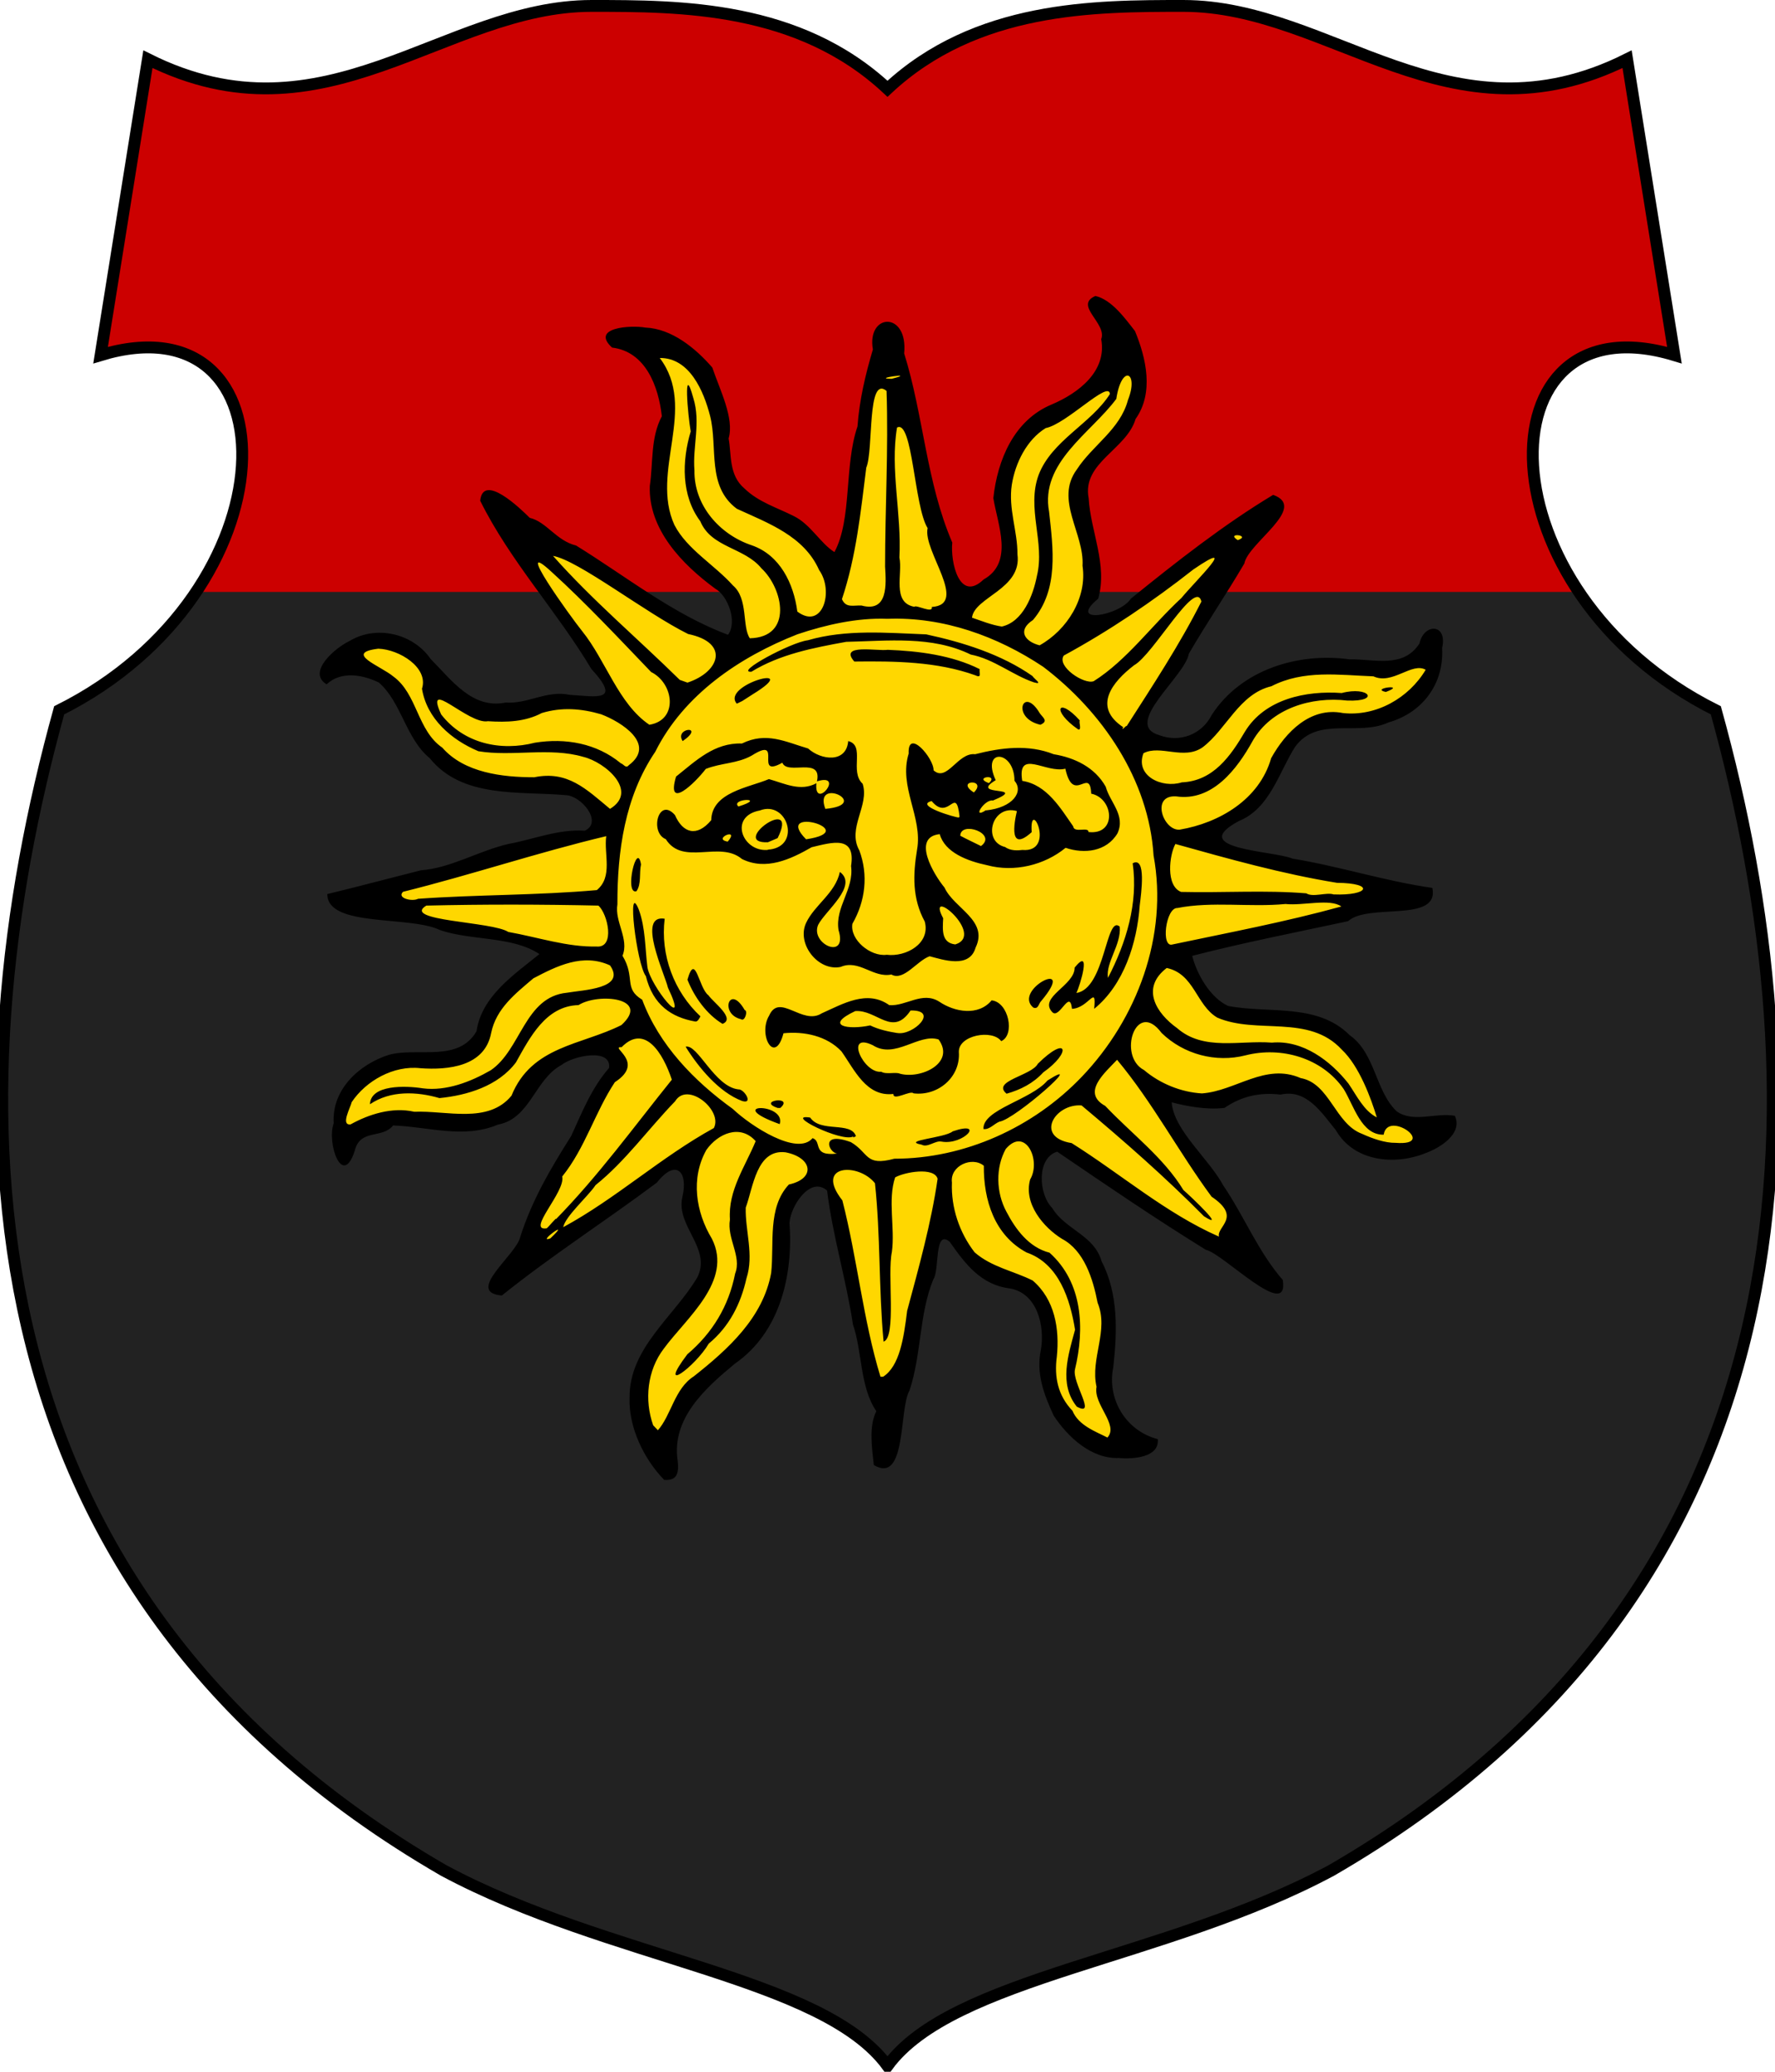 <?xml version="1.0" encoding="utf-8" standalone="no"?>
<!DOCTYPE svg PUBLIC "-//W3C//DTD SVG 1.1//EN" "http://www.w3.org/Graphics/SVG/1.1/DTD/svg11.dtd">
<svg width="120px" height="140px"
     viewBox="0 0 300 350"
     id=""
     xmlns="http://www.w3.org/2000/svg">
    <defs>
        <style type="text/css"><![CDATA[
            .shield {
                fill: #222222;
            }
            .border {
                fill: none;
                stroke: #000000;
                stroke-width: 2;
            }
            .pattern {
                fill: #cc0000;
            }
            #charge_fill {
                fill: #ffd700;
            }
            #charge_outline {
                fill: #000000;
            }
        ]]></style>
        <style type="text/css"><![CDATA[
            .pattern {
                clip-path: url(#boundary);
            }
        ]]></style>
        <clipPath id="boundary">
            <path d="M 150,15 C 135,1 115,1 100,1 C 75,1 55,25 25,10 L 17,60 C 50,50 50,100 10,120 C -8,185 -8,268 75,316 C 103,331 139,334 150,349 C 161,334 197,331 225,316 C 308,268 308,185 290,120 C 250,100 250,50 283,60 L 275,10 C 245,25 225,1 200,1 C 185,1 165,1 150,15 z" id="boundary-polish" class="boundary" />
        </clipPath>
    </defs>

    <g>
        <path d="M 150,15 C 135,1 115,1 100,1 C 75,1 55,25 25,10 L 17,60 C 50,50 50,100 10,120 C -8,185 -8,268 75,316 C 103,331 139,334 150,349 C 161,334 197,331 225,316 C 308,268 308,185 290,120 C 250,100 250,50 283,60 L 275,10 C 245,25 225,1 200,1 C 185,1 165,1 150,15 z" id="polish" class="shield" />
        <path d="M 0,0 L 0,100 L 300,100 L 300,0 z" id="chief" class="pattern" />
        <path id="charge_fill" d="m 185.09,50.58 c -1.98,1.37 1.24,3.41 1.5,5.06 0.96,4.33 -0.98,8.87 -4.84,11.07 -3.7,2.21 -8.23,3.66 -10.31,7.81 -2.46,4.26 -3.89,9.36 -2.06,14.15 1,3.63 0.46,8.15 -3.19,9.97 -2.01,2.18 -5.06,0.13 -5.25,-2.38 -0.62,-2.78 -0.53,-5.68 -1.94,-8.31 -3.08,-9.19 -3.88,-19.08 -6.69,-28.31 0.56,-2.01 -0.86,-5.92 -3.4,-4.41 -1.74,1.77 -0.37,4.47 -1.65,6.53 -1.33,5.13 -1.85,10.49 -2.98,15.66 -0.78,5.54 -0.28,11.58 -3.06,16.56 -3.52,-2.21 -5.47,-6.51 -9.86,-7.52 -4.13,-1.62 -8.55,-4.58 -8.4,-9.57 -0.42,-3.41 0.3,-6.91 -1.34,-10.09 -0.88,-3.98 -3.55,-7.09 -6.95,-9.08 -3.35,-2.02 -8.15,-2.91 -11.7,-1.05 -0.24,2.42 3.64,1.53 4.78,3.35 3.03,2.5 4.32,6.71 4.56,10.53 -1.92,4.13 -1.77,8.98 -1.9,13.5 0.84,7.13 6.83,11.97 12.03,16.06 1.63,2.13 2.57,5.38 0.84,7.75 -10.62,-3.71 -19.06,-11.63 -28.968,-16.63 -1.709,-1.73 -4.02,-2.71 -5.937,-4.18 -1.794,-1.37 -3.87,-4.15 -6.313,-3.57 -0.782,2.42 2.063,4.64 2.927,6.86 5.074,7.89 11.077,15.51 16.201,23.36 1.44,0.98 2.67,4.27 0,4.38 -3.852,0.12 -7.885,-1 -11.504,0.59 -4.382,1.1 -9.514,1.14 -12.782,-2.45 -3.909,-3.47 -6.769,-9.14 -12.78,-8.83 -3.814,0.18 -8.352,2.54 -9.563,6.37 0.249,2.38 2.35,-0.41 3.781,-0.12 3.862,-0.46 7.604,1.55 9.032,5.19 2.653,6.3 7.3,12.85 14.5,13.9 4.999,1.23 10.332,0.3 15.281,1.47 2.274,0.98 4.985,4.55 2.187,6.47 -5.889,0.28 -11.741,1.94 -17.342,3.65 -7.2,3.19 -15.065,3.93 -22.536,6.23 -1.322,0.42 -4.892,0.51 -2.84,2.28 5.612,3.38 13.023,1.38 18.906,4.12 5.409,1.49 11.692,0.76 16.5,4.16 -4.375,3.66 -10.114,7.25 -11.031,13.37 -2.896,5.15 -9.832,3.27 -14.657,4.07 -5.205,1.32 -9.896,6.05 -9.5,11.65 -0.415,1.94 -0.282,5.25 1.5,6.16 1.442,-1.77 1.551,-4.95 4.407,-5.13 2.342,0 3.633,-2.37 6.031,-1.43 6.243,0.82 13.503,2.07 18.75,-2.16 3.139,-3.74 5.48,-8.86 10.812,-9.66 1.978,-0.68 5.888,-0.1 4.998,2.75 -4.277,5.09 -5.889,11.84 -9.859,17.26 -2.609,4.01 -3.903,8.61 -5.889,12.87 -1.291,2.34 -4.508,4.19 -4.374,6.97 2.273,1.52 4.112,-2.33 6.156,-3.1 7.795,-5.88 16.316,-11.11 23.656,-17.37 2.72,-1.22 3.68,2.61 2.91,4.59 -1.35,5.01 5.07,9.04 2.4,14.07 -4.04,6.81 -11.97,12.26 -11.4,21.06 0.27,4.62 2.41,9.41 5.75,12.44 2.69,-0.2 0.77,-3.78 1.28,-5.44 0.8,-7.92 8.3,-12.17 13.48,-17.23 4.88,-5.65 5.96,-13.59 5.58,-20.9 0.6,-2.84 3.08,-7.09 6.53,-5.62 1.73,1.57 0.84,4.74 1.79,6.86 2.12,9.38 3.79,18.89 5.85,28.17 0.58,1.74 1.97,2.96 0.89,4.72 -0.43,2.35 -0.37,5.13 0.35,7.25 2.69,1.1 3.11,-3.16 3.4,-4.97 0.26,-5.91 2.95,-11.03 3.28,-16.94 0.18,-4.13 1.92,-7.86 2.72,-11.78 0.24,-1.56 0,-5.46 2.5,-4.59 2.89,3.23 5.58,7.8 10.53,8.12 5.35,1.08 6.53,7.73 5.38,12.35 -0.47,8.14 6.15,17.41 14.94,16.31 1.38,0 4.35,-0.7 3.87,-2.38 -5.69,-1.6 -8.74,-8.03 -7.25,-13.65 0.73,-6.68 0.42,-14.31 -4,-19.66 -3.9,-3.03 -8.98,-6.48 -8.16,-12.16 0.11,-2.42 2.91,-5.48 5,-2.71 8.95,6.23 18.15,12.14 27.31,17.8 2.59,1.71 5.05,4.55 8.19,4.91 1.02,-2.18 -2.22,-3.74 -2.85,-5.7 -4.03,-6.92 -7.83,-13.97 -13.03,-19.98 -1.51,-1.98 -2.67,-4.21 -2.8,-6.72 3.74,0.71 8.21,2.39 11.53,-0.13 3.3,-1.44 7.14,-1.33 10.59,-0.9 5.6,1.9 6.76,9.85 13.06,10.59 4.55,0.8 9.97,-0.36 12.79,-4.22 0.67,-1.16 0.2,-2.59 -1.38,-2.03 -3.41,0.39 -8.09,1.11 -9.84,-2.69 -2.37,-4.08 -3.33,-9.37 -7.47,-11.87 -5.64,-4.55 -13.51,-2.22 -19.97,-4.25 -3.17,-1.96 -4.96,-5.46 -5.87,-8.97 8.92,-2.41 18.16,-3.91 27.06,-6.19 4.03,-2.53 9.74,-0.12 13.47,-3.06 1.3,-2.26 -2.65,-1.53 -3.88,-2.13 -9.62,-2.22 -19.3,-4.32 -28.91,-6.25 -1.91,-0.15 -3.6,-2.36 -1.68,-3.75 3.07,-1.94 6.48,-3.64 7.96,-7.21 2.17,-3.77 3.67,-9.21 8.72,-9.76 4.83,-0.39 10,0.18 14.22,-2.65 4.37,-2.46 6.21,-8.15 5.25,-12.97 -1.41,-1.41 -2.68,1.1 -3.06,2.28 -3.39,4.36 -9.63,2.24 -14.41,2.25 -8.48,-0.56 -17.22,3.33 -21.37,10.85 -2.39,3.1 -8.3,3.86 -10.69,0.43 -0.45,-4.16 3.85,-6.96 5.72,-10.25 3.46,-6.87 8.16,-13.33 11.84,-20 1.65,-2.58 5.39,-4.39 5.32,-7.65 -1.38,-2.1 -3.76,1.16 -5.35,1.72 -7.48,4.94 -14.6,10.66 -21.37,16.25 -1.66,0.8 -5.11,2.58 -6.28,0.4 0.22,-1.92 2.64,-2.74 2.12,-5 0.57,-6.04 -3.37,-11.97 -1.68,-17.9 1.96,-4.12 6.67,-6.36 8.15,-10.82 2.36,-4.57 1.23,-10.63 -1.58,-14.71 -1.35,-1.68 -3.06,-3.98 -5.36,-4.41 z"/><path id="charge_outline" d="m 190.97,59.77 c -1.68,-1.68 -0.41,-0.58 0,0 z m -40.26,4.22 c 4.66,-1.15 -3.71,0 0,0 z m 58.49,27.26 c 2.41,-0.83 -2.17,-1.36 0,0 z m -63.58,11.05 c 4.51,1.2 4.15,-3.57 3.97,-6.59 0,-9.88 0.58,-19.86 0.25,-29.67 -3.34,-2.75 -2.17,10.02 -3.43,12.97 -0.95,7.53 -1.69,14.96 -4.11,22.21 0.68,1.56 1.93,1 3.32,1.08 z m 11.86,0.24 c 6.33,-0.4 -1.57,-9.52 -0.7,-13.32 -2.29,-3.65 -2.52,-18.41 -5.17,-16.99 -1.2,7.06 0.8,14.62 0.4,21.95 0.59,2.75 -1.31,7.63 2.53,8.33 0.27,-0.42 3.24,1.25 2.94,0 z m 11.84,3.31 c 3.59,-0.81 5.29,-5.26 5.94,-8.58 1.38,-5.68 -1.8,-11.42 0.29,-17.06 2.23,-5.8 8.85,-8.62 12.04,-13.64 -0.15,-2.44 -7.36,5.08 -10.85,5.75 -3.2,1.97 -5.14,5.88 -5.73,9.56 -0.62,4.07 0.99,7.87 0.95,11.76 0.81,5.89 -7.28,7.22 -7.68,10.71 1.66,0.56 3.3,1.24 5.04,1.5 z m -42.59,1.98 c 7.37,-0.18 5.62,-8.43 1.97,-11.81 -2.89,-3.56 -8.48,-3.47 -10.34,-7.96 -3.24,-4.33 -3.12,-10.18 -1.62,-15.17 -0.47,-2.61 -1.32,-12.04 0.44,-5.65 1.29,4.16 -0.14,8.18 0.19,12.22 -0.1,5.91 4.24,10.84 9.68,12.66 4.8,1.66 7.09,6.48 7.71,11.2 4.27,3.19 6.24,-3.46 3.68,-7.02 -2.54,-5.74 -8.61,-7.92 -13.91,-10.35 -5.13,-3.82 -3.17,-10.35 -4.51,-15.66 -1.07,-4.2 -3.47,-9.87 -8.51,-9.81 6.43,8.51 -1.66,19.15 2.48,28.22 2.13,4.11 6.77,6.72 9.89,10.21 2.62,2.22 1.51,6.96 2.85,8.92 z m 48.98,1.19 c 4.63,-2.58 8.07,-8.02 7.25,-13.44 0.34,-5.46 -4.76,-11.13 -0.96,-16.27 2.68,-4.13 7.31,-6.73 8.64,-11.73 1.88,-4.73 -1.06,-6.16 -1.97,-0.19 -4.31,5.8 -12.91,10.76 -11.36,19.07 0.68,6.18 1.66,13.12 -2.72,18.28 -2.73,1.78 -1.34,3.67 1.12,4.28 z m 9.14,6.06 c 5.59,-3.52 9.89,-9.51 14.82,-14.05 2.32,-2.83 10.09,-10.32 2.04,-4.84 -6.9,5.42 -14.2,10.36 -21.92,14.56 -1.25,1.83 3.46,4.95 5.06,4.33 z m -68.66,0.24 c 5.44,-1.78 7.2,-6.75 0.11,-8.21 -7.22,-3.58 -18.52,-12.44 -22.835,-13.2 6.625,7.47 14.305,13.95 21.425,20.95 l 1.3,0.46 0,0 z m -6.44,7.12 c 4.92,-0.78 4.18,-6.98 0.3,-8.91 -5.46,-5.69 -11.046,-11.66 -16.766,-16.86 -6.865,-6.36 3.198,7.59 5.105,9.95 4.001,4.95 6.131,12.29 11.361,15.82 l 0,0 z m 80.63,0.3 c 4.32,-6.74 8.99,-13.81 12.67,-21.11 -0.94,-4.06 -8.14,8.98 -11.38,10.76 -3.67,2.82 -7.06,7 -1.84,10.46 -0.48,0.94 0.75,-0.63 0.55,-0.11 z m -84.1,6.53 c 4.7,-3.54 -1.24,-7.3 -4.68,-8.6 -3.343,-0.98 -6.695,-1.23 -10.035,-0.21 -2.784,1.47 -5.887,1.59 -9.096,1.38 -3.291,0.62 -10.873,-7.63 -7.903,-1.14 3.843,4.94 10.058,6.25 15.851,4.77 5.154,-0.83 10.423,0.1 14.513,3.48 0.45,0.11 0.84,0.96 1.35,0.32 z m -3.18,7.38 c 4.88,-2.96 -0.76,-7.88 -4.521,-8.79 -5.702,-1.66 -11.957,0 -17.724,-0.95 -4.549,-1.91 -8.714,-5.48 -9.535,-10.56 1.147,-3.57 -3.822,-6.64 -7.38,-6.76 -5.917,0.72 0.385,2.9 2.52,4.68 4.08,2.95 4.03,9.1 8.296,12.04 3.725,4.25 10.148,5 15.542,5 5.634,-1.15 8.737,1.96 12.802,5.34 z M 234.22,116.9 c -2.78,-0.62 3.79,-1.41 0,0 z m -34.83,23.26 c 6.72,-1.14 13.47,-5.12 15.45,-12.07 2.45,-4.42 6.64,-8.72 12.13,-7.63 5.61,0.62 11.15,-2.54 13.99,-7.31 -2.34,-1.34 -5.62,2.6 -8.83,1.11 -5.86,-0.22 -11.8,-1.13 -17.24,1.67 -5.44,1.29 -7.6,7.26 -11.62,10.31 -3.17,2.24 -7.15,-0.49 -10.01,1.01 -1.45,3.83 3.13,5.98 6.48,4.92 5.32,-0.22 8.26,-4.46 10.69,-8.59 3.36,-5.5 10.29,-6.94 16.34,-6.5 4.6,-1.22 6.62,1.49 0.93,1.27 -6.02,-0.71 -12.85,1.3 -15.99,6.83 -2.63,4.76 -6.81,10.25 -12.91,9.36 -4.38,-0.29 -2.19,5.86 0.59,5.62 z m 26,10.94 c 5.98,0.24 7.08,-1.9 0.57,-1.96 -9.25,-1.5 -18.28,-4.04 -27.3,-6.56 -1.02,1.83 -1.68,7.06 0.96,8.1 7.02,0.17 14.28,-0.33 21.16,0.24 1.13,0.72 3.41,-0.22 4.61,0.18 z m -154.73,0.74 c 10.059,-0.72 20.17,-0.57 30.22,-1.47 2.74,-2.27 1.17,-6.03 1.58,-9.11 -11.557,2.75 -22.851,6.55 -34.341,9.4 -1.106,1.07 1.542,1.7 2.541,1.18 z m 127.54,7.71 c 9.54,-2.01 19.12,-3.82 28.51,-6.41 -1.92,-1.39 -6.5,-0.1 -9.44,-0.42 -6.04,0.58 -12.39,-0.48 -18.28,0.68 -1.96,-0.1 -2.84,6.83 -0.79,6.15 z m -97.3,0.36 c 3.07,0.19 1.84,-5.46 0.25,-6.92 -9.597,-0.21 -19.45,-0.23 -29.098,0 -4.31,2.62 11.189,2.68 13.853,4.45 4.981,0.88 10.007,2.6 14.995,2.46 z m 131.8,28.86 c -0.95,-3.14 -2.95,-8.67 -5.93,-11.46 -5.58,-6.04 -14.34,-2.5 -21.04,-5.4 -3.59,-2.13 -3.86,-7.39 -8.54,-8.38 -4.45,3.41 -1.76,7.65 1.76,10.16 4.47,3.91 10.6,2.02 16.01,2.45 5.23,-0.47 9.9,3.05 12.95,6.92 1.39,2.03 2.6,4.6 4.79,5.71 z m -173.44,1.18 c 3.06,-1.7 7.021,-2.98 10.76,-2.13 5.437,-0.24 12.496,2.1 16.43,-2.72 3.433,-8.43 11.804,-8.51 18.58,-11.93 5.05,-4.61 -3.93,-5.48 -7.25,-3.37 -5.555,0.14 -8.225,5.49 -10.58,9.68 -2.99,3.98 -8.221,5.57 -12.926,6.03 -3.854,-1.12 -8.294,-1.31 -11.744,1.04 0.108,-3.34 6.01,-3.15 8.928,-2.69 3.973,0.51 8.1,-1.1 11.482,-3.05 5.141,-3.48 5.715,-12.41 12.887,-13.1 2.75,-0.48 10.053,-0.67 7.273,-4.62 -4.579,-2.1 -8.979,0.1 -12.954,2.19 -3.051,2.6 -6.285,5.09 -7.137,9.24 -1.073,5.67 -7.27,6.28 -11.964,5.94 -4.527,-0.51 -9.196,2.13 -11.601,5.73 -0.2,0.91 -1.932,3.98 -0.184,3.76 z m 176.63,3.12 c 7.21,0.55 -1.35,-5.66 -2.03,-1.38 -3.77,0.1 -5.04,-4.93 -6.76,-7.71 -3.64,-5.26 -10.54,-7.24 -16.6,-5.69 -5.02,1.28 -10.45,-0.17 -14.17,-3.78 -4.33,-5.83 -7.51,3.89 -2.98,6.26 2.72,2.31 6.3,3.75 9.79,3.95 5.73,-0.41 10.7,-5.21 16.69,-2.59 4.93,0.88 5.8,7.72 10.38,9.42 1.78,0.81 3.88,1.55 5.68,1.52 z m -71.03,-78.98 c -6.51,-2.34 -13.6,-2.41 -20.47,-2.33 -2.68,-3.07 3.89,-1.72 5.64,-1.98 5.25,0.2 10.85,0.91 15.55,3.26 -0.13,0.57 0.43,1.59 -0.72,1.05 z m 9.9,1.19 c -3.59,-1.2 -6.78,-3.95 -10.69,-4.7 -6.59,-3.22 -14.02,-2.3 -21.05,-2.15 -5.49,1 -11.14,2.07 -16.02,5.05 -2.93,0.19 6.69,-4.98 9.52,-5.31 6.49,-1.89 13.38,-1.25 20.03,-1 6.23,1.34 12.74,3.39 17.94,7.03 0.27,0.47 1.92,1.55 0.27,1.08 z m -50.23,3.6 c -2.79,-3.2 11.58,-7.03 2.68,-1.58 l -1.74,1.12 -0.94,0.46 0,0 z m 51.31,3.56 c -5,-1.13 -2.94,-6.76 -0.1,-1.94 0.56,0.78 1.5,1.32 0.1,1.94 z m 6.39,0.79 c -4.62,-3.2 -3.42,-5.62 0.27,-1.52 -0.2,0.3 0.38,1.71 -0.27,1.52 z m -66.85,1.97 c -1.5,-2.29 3.97,-2.75 0,0 z m -7.82,25.37 c -2.09,0.59 0.1,-8.7 0.78,-4.53 -0.33,1.44 0.1,3.33 -0.78,4.53 z m 59.58,-18.27 c 1.81,-1.65 -2.81,-1.01 0,0 z m -2.54,1.58 c 2.37,-2.39 -3.31,-2.11 0,0 l 0,0 z m -39.8,2.37 c 5.08,-1.57 -1.47,-1.38 0,0 z m 14.69,0.4 c 8.03,-0.73 -2.08,-5.6 0,0 z m 27.15,0.26 c 4.57,-0.47 6.42,-3.18 4.82,-5.01 0,-5.22 -5.71,-5.55 -3.17,-0.1 -4.76,2.85 5.83,0.82 -0.47,3.44 -1.4,-0.29 -3.67,3.29 -1.18,1.63 z m -4.46,1.03 c -0.63,-5.47 -1.77,0.95 -4.72,-2.61 -3.02,0.74 4.11,2.82 4.6,2.78 l 0.16,-0.23 0,0.1 z m 21.79,2.62 c 4.85,0.56 4.27,-5.71 0.46,-6.48 -0.2,-4.7 -3.01,1.98 -4.37,-4.22 -3.25,0.86 -8.17,-3.48 -7.29,2.06 4.17,0.64 6.49,4.65 8.61,7.67 0.14,1.23 2.62,0 2.59,0.97 z m -47.73,1.23 c 9.83,-1.47 -5.79,-5.85 0,0 z M 123,142.18 c 2.16,-2.53 -2.73,-0.44 0,0 z m 42.8,0.75 c 2.84,-2.09 -3.44,-4.32 -3.5,-1.74 1.13,0.61 2.5,1.23 3.5,1.74 z m 6.99,0.66 c 5.8,0.48 1.15,-9.22 1.58,-3.01 -3.81,3.45 -3.02,-1.33 -2.5,-3.56 -4.2,-1.18 -5.93,5.13 -1.98,6.08 0.89,0.66 2.17,0.59 2.9,0.49 z m -42.96,-1.3 c -6.76,0.29 5.41,-8.36 1.6,-0.7 l -1.6,0.68 0,0 z m 0.22,1.23 c 5.46,-0.62 3,-8.38 -1.63,-6.6 -5.26,0.98 -3,6.93 1.22,6.67 l 0.41,-0.1 0,0 z m 31.41,16.03 c 5.21,-1.63 -5.15,-10.22 -2.05,-4.42 -0.11,2.03 -0.3,4.15 2.05,4.42 z m -10.79,5.08 c -3.11,0.64 -5.46,-2.61 -8.59,-1.28 -3.8,0.79 -7.49,-3.91 -5.84,-7.43 1.43,-3.06 4.95,-5.02 5.71,-8.62 3.14,2.33 -2.44,6.54 -3.67,8.94 -1.39,3.26 5.04,6.08 3.45,0.91 -0.64,-3.89 2.64,-6.88 2.11,-10.85 0.82,-5.22 -3.15,-4.01 -6.66,-3.17 -3.57,2.05 -7.74,3.99 -11.78,1.99 -3.77,-3.18 -9.97,1.23 -12.87,-3.35 -2.79,-1.13 -1.22,-7.23 1.55,-4.07 1.31,3.01 3.67,3.8 6.13,0.86 0.1,-4.73 6.32,-5.49 9.75,-6.94 2.72,0.77 5.35,2.15 8.02,0.7 -0.42,4.81 4.96,-1.83 0.1,-0.32 0.92,-4.27 -5.02,-0.96 -5.85,-3.15 -4.97,2.79 0.34,-4.69 -5.17,-1.21 -2.45,1.38 -5.12,1.22 -7.77,2.26 -1.83,2.4 -6.74,7.13 -5.03,1.3 3.38,-2.7 6.48,-5.75 11.14,-5.59 4.13,-2.02 7.31,-0.3 11.18,0.84 2.19,1.98 6.46,2.52 6.78,-1.25 2.94,0.72 0.17,5.13 2.44,7.21 1.19,3.67 -2.67,7.48 -0.56,11.26 1.55,4.16 1.02,8.59 -1.17,12.39 -0.46,2.71 3.08,5.6 5.8,5.24 3.25,0.4 7.43,-1.89 6.43,-5.61 -2.13,-3.9 -2,-7.92 -1.3,-12.16 0.98,-5.48 -3.15,-10.59 -1.42,-16.22 -0.19,-4.38 4.25,0.75 4.21,2.83 2.27,2.07 4.09,-3.07 7.02,-2.72 4.37,-1.11 8.97,-1.71 13.28,0 3.52,0.58 6.93,2.18 8.79,5.48 0.73,2.67 3.38,4.81 2,7.87 -1.86,3.12 -5.61,3.53 -8.78,2.46 -3.55,2.92 -8.66,4.18 -13.26,2.94 -3.36,-0.71 -7.15,-2.16 -8.01,-5.25 -4.81,0.5 -1,6.85 0.81,9.03 1.58,3.51 7.48,5.53 5.25,10.14 -1.04,3.62 -5.54,2.03 -7.77,1.46 -2.14,0.76 -4.34,4.19 -6.4,3.12 z m 23.96,5.58 c -3.57,-3.02 7.65,-8.6 1.34,-1.09 -0.44,0.43 -0.47,1.46 -1.34,1.09 z m 3.23,0.79 c -2.42,-2.55 3.79,-4.47 3.77,-7.54 2.93,-3.64 0.92,3.01 0.3,4.29 4.88,-0.73 4.98,-13.34 7.32,-11.2 0.27,3.1 -2.39,5.99 -1.99,8.65 3.08,-5.93 5.14,-12.62 4.18,-19.36 2.34,-1.25 1.43,5.11 1.19,7.1 -0.45,6.36 -2.68,13.42 -7.7,17.49 0.42,-4.27 -0.9,-0.12 -3.75,0 -0.37,-3.47 -2.1,1.8 -3.32,0.57 z m -52.62,1.18 c -3.68,-0.85 -1.98,-6.09 0.62,-1.55 0.61,0.14 0,2.04 -0.62,1.55 z m -7.71,0.4 c -4.07,-0.72 -7.16,-2.81 -8.37,-7.67 -1.57,-2.05 -3.27,-16.33 -1.2,-11.26 1.15,3.15 1.06,6.56 1.46,9.72 0.46,3.19 7.27,11.49 3.47,3.48 -0.57,-2.39 -5.32,-12.42 -0.55,-11.64 -0.75,6.13 1.57,12.32 6.04,16.49 -0.16,0.29 -0.42,0.91 -0.85,0.88 z m 4.59,0.39 c -2.65,-1.59 -4.78,-4.53 -5.93,-7.46 1.36,-4.79 1.88,1.42 3.55,2.64 0.82,1.19 4.64,3.93 2.38,4.82 z m 48.01,11.8 c -2.62,-2.15 4.24,-3.04 5.28,-5.06 5.07,-5 5.72,-1.92 0.91,1.46 -1.69,1.85 -3.83,2.93 -6.19,3.6 z m -18.49,-10.26 c 2.65,0.5 7.22,-3.89 2.26,-3.8 -3.05,4.56 -5.68,-0.17 -9.35,0.1 -5.35,2.51 -1.17,3.22 2.52,2.42 1.47,0.72 3.15,1.06 4.57,1.29 z m 0.46,6.88 c 3.53,0.96 9.42,-1.79 6.54,-5.78 -3.37,-1.1 -7.37,3.39 -11.12,0.97 -4.85,-2.34 -1.57,4.82 1.42,4.48 0.86,0.51 2.43,0 3.16,0.33 z m -1.1,3.42 c -4.59,0.54 -6.58,-4.1 -8.78,-7.19 -2.46,-2.61 -6.3,-3.43 -9.8,-3.06 -1.46,5.53 -4.37,0.22 -2.42,-2.99 1.74,-3.92 5.63,1.73 8.89,-0.38 3.59,-1.6 7.66,-4.04 11.41,-1.38 2.84,0.21 5.58,-2.39 8.43,-0.6 2.61,1.78 6.63,2.49 8.87,-0.21 2.9,0.3 3.99,5.87 1.62,6.89 -1.51,-2.05 -7.25,-1.01 -7.16,1.84 0.3,4.26 -3.55,7.48 -7.66,6.98 -0.5,-0.58 -3.49,1.37 -3.4,0.1 z M 125.43,186 c -3.93,-1.48 -7.39,-5.69 -9.55,-9.17 2.02,-0.53 4.88,6.76 8.92,7.21 0.96,-0.1 2.61,2.56 0.63,1.96 z m 6.02,1.18 c -3.67,-1.22 2.87,-2.15 0.43,0 l -0.43,0 z m 0.33,2.73 c -9.79,-3.53 1.14,-3.7 0,0 z m 34.44,0.83 c -0.2,-3.31 8.04,-4.91 10.82,-8.2 6.95,-4.44 -5.5,6.59 -8.12,6.95 -0.9,0.35 -1.68,1.39 -2.7,1.25 z m -22.01,1.25 c -1.87,1.08 -11.89,-3.89 -7.28,-3.19 1.77,2.6 6.9,0.6 7.74,3.15 l -0.46,0.22 0,-0.18 z m 11.56,1.39 c -3.57,-0.7 3.96,-1.13 5.25,-2.25 5.61,-1.91 1.83,2.39 -1.89,1.73 -1.05,-0.23 -2.35,1.08 -3.36,0.52 z m -4.62,2.37 c 11.89,0 23.49,-5.28 31.66,-13.81 9.38,-9.78 14.66,-23.89 12.16,-37.41 -0.8,-12.81 -8.66,-24.3 -18.65,-31.88 -7.77,-5.18 -16.91,-8.47 -26.34,-8.11 -5.13,-0.2 -10.44,1.02 -15.19,2.61 -9.82,3.85 -19.23,10.22 -24.04,19.85 -5.15,7.6 -6.42,16.82 -6.4,25.77 -0.5,2.94 2.03,5.87 0.86,8.69 2.25,3.74 0.12,5.49 3.33,7.43 2.83,7.62 8.78,13.75 15.3,18.44 3.1,2.94 10.93,8.01 13.49,4.95 1.7,0.52 -0.21,3.12 4.18,2.6 -1.43,-0.1 -2.98,-3.86 2.3,-1.93 3.1,1.82 2.37,4.14 7.34,2.8 z m -55.96,11.57 c 8.95,-4.85 16.53,-11.85 25.46,-16.75 1.57,-2.99 -4.47,-7.97 -6.55,-4.52 -4.5,4.65 -8.42,10.14 -13.44,14.16 -1.26,1.9 -5.104,5.25 -5.47,7.11 z m -1.25,-1.33 c 7.17,-7.31 13.2,-15.63 19.61,-23.59 -1.51,-4.53 -4.58,-9.49 -8.49,-5.49 -2.22,-0.13 4.18,2.48 -1.14,5.91 -3.37,5.09 -5.016,11.13 -8.9,15.94 0.601,2.55 -6.149,9.29 -2.621,8.75 0.227,-0.13 1.854,-2.11 1.541,-1.52 z m 112.08,2.92 c -0.43,-1.7 3.95,-3.25 -1.25,-6.75 -5.56,-7.54 -9.99,-15.96 -15.97,-23.12 -1.99,2.13 -6.11,5.54 -2,7.79 4.44,4.7 9.86,8.71 13.21,14.21 1.32,1.15 7.45,6.97 3.47,4.43 -6.55,-6.62 -13.55,-12.75 -20.68,-18.72 -4.47,-0.36 -8.03,5.36 -1.68,6.36 8.3,5.21 15.94,11.87 24.9,15.8 z m -113,0.3 c 3.931,-3.72 -2.525,0.94 0,0 z m 56.25,23.37 c 2.78,-1.81 3.48,-6.51 4.05,-11.13 1.98,-7.35 4.08,-14.88 5.15,-22.31 -0.58,-2.04 -5.62,-1.13 -7.18,-0.23 -1.28,3.79 0,8.5 -0.55,12.59 -0.81,3.78 0.81,14.38 -1.4,15.16 -0.84,-8.88 -0.51,-18.03 -1.46,-26.77 -2.81,-3.52 -10.3,-3.17 -5.51,2.9 2.52,9.8 3.52,20.26 6.44,29.79 l 0.48,0 0,0 z m -38.13,9.1 c 2.3,-2.52 2.84,-7.07 6.12,-9.16 5.78,-4.57 11.71,-9.9 13.08,-17.48 0.54,-4.98 -0.67,-11 2.99,-14.93 4.61,-1.01 3.96,-4.56 -0.56,-5.44 -4.91,-0.6 -5.48,5.97 -6.73,9.34 -0.11,3.92 1.42,7.96 0.13,11.93 -0.97,4.32 -2.89,8.16 -6.38,11.05 -2.26,3.86 -8.92,8.83 -3.62,1.8 4.26,-3.61 7,-8.15 8.08,-13.64 1.15,-2.92 -1.43,-5.91 -0.88,-9.13 -0.34,-4.92 2.61,-8.98 4.35,-13.24 -2.65,-2.96 -6.41,-1.25 -8.33,1.48 -2.68,4.78 -1.8,10.49 0.93,15.01 3.61,7.14 -4.33,13.38 -8.12,18.56 -2.83,3.69 -3.3,8.71 -1.81,12.95 l 0.83,0.87 -0.1,0 z m 76.03,1.18 c 1.98,-2.16 -2.42,-5.6 -1.84,-8.58 -1.09,-4.79 2.13,-9.47 0.18,-14.2 -0.78,-4.04 -2.28,-8.81 -6,-10.78 -3.11,-1.91 -6.55,-5.94 -5.4,-10.04 1.91,-3.23 -0.81,-9.02 -4.12,-5.16 -1.75,3.16 -1.64,7.37 0.1,10.59 1.58,3.02 3.8,6.04 7.3,6.94 5.62,5.04 5.95,12.81 4.3,19.7 -0.56,2.2 3.78,8.15 0.31,6.31 -3.09,-3.82 -1.44,-8.79 -0.3,-12.99 -0.83,-5.14 -2.72,-11.17 -8.2,-13.06 -5.44,-2.93 -7.26,-8.86 -7.22,-14.65 -1.97,-1.65 -5.76,0 -5.39,2.83 -0.17,4.27 1.28,8.49 3.83,11.79 2.84,2.5 6.62,3.16 9.82,4.77 3.74,3.2 4.56,8.18 4.08,12.86 -0.46,3.45 0.18,6.57 2.64,9.14 1.03,2.51 3.98,3.53 5.92,4.53 z m -74.96,7.1 c -3.32,-3.41 -5.99,-8.79 -5.8,-13.83 -0.1,-8.41 7.54,-13.71 11.47,-20.37 2.41,-4.93 -3.69,-8.61 -2.55,-13.54 1.03,-4.28 -1.09,-6.54 -4.31,-2.43 -8.64,6.46 -17.8,12.33 -26.2,19.07 -6.333,-0.54 2.522,-6.9 3.12,-9.93 1.992,-6.21 5.134,-11.55 8.594,-17.01 1.84,-4.01 3.458,-8.13 6.406,-11.5 0.45,-3.44 -6.127,-2.07 -8.09,-0.47 -4.452,2.39 -5.236,9.04 -10.696,10.04 -5.715,2.43 -11.776,0.36 -17.714,0.14 -1.829,2.33 -5.593,0.47 -6.494,4.32 -2.073,6.32 -4.75,-1.31 -3.546,-4.69 -0.352,-5.69 4.28,-9.96 9.359,-11.57 4.878,-1.31 11.686,1.35 14.781,-3.97 0.87,-5.92 6.274,-9.51 10.63,-13.04 -4.578,-3.06 -11.477,-2.23 -16.82,-4.06 -5.029,-2.48 -19.053,-0.4 -19.027,-6.08 5.112,-1.23 10.598,-2.7 15.802,-4.01 5.125,-0.38 9.856,-3.34 14.886,-4.47 4.246,-0.79 8.433,-2.53 12.829,-2.22 3.13,-1.46 -0.628,-5.95 -3.235,-6.01 -7.818,-0.69 -17.463,0.59 -22.971,-6.24 -4.045,-3.32 -4.762,-9.43 -8.603,-12.79 -2.771,-1.33 -6.374,-1.99 -8.831,0.31 -3.392,-2.06 1.501,-6.21 3.893,-7.33 4.487,-2.72 10.714,-1.29 13.703,3.06 3.493,3.5 7.041,8.53 12.689,7.34 3.712,0.28 6.957,-2.12 10.77,-1.3 4.585,0.29 8.885,1.27 3.698,-4.36 -5.815,-9.74 -13.751,-18.24 -18.794,-28.43 0.489,-4.76 6.782,1.3 8.373,2.89 2.857,0.68 4.46,3.85 7.838,4.68 8.4,5.18 16.43,11.64 25.68,15.08 1.61,-2.18 0,-6.59 -2.16,-7.79 -5.59,-4.1 -11.34,-10.03 -11.06,-17.37 0.58,-3.95 0.1,-8.12 2.03,-11.76 -0.56,-5.04 -2.73,-10.92 -8.41,-11.6 -3.733,-3.41 3.22,-3.82 5.62,-3.38 4.49,0.18 8.51,3.51 11.32,6.75 1.27,3.77 3.75,8.57 2.76,11.98 0.51,2.78 0,6.19 2.68,8.46 2.4,2.32 5.53,3.23 8.36,4.67 2.81,1.38 4.47,4.58 6.84,6.07 3.01,-5.6 1.62,-14.61 3.9,-21.23 0.32,-4.46 1.34,-8.77 2.6,-13 -1.06,-6.17 5.98,-6.53 5.29,0.67 3.28,10.51 3.73,21.73 8.13,31.95 -0.34,3.32 1.21,10.18 5.29,6.24 5.15,-2.88 2.38,-9.23 1.65,-13.75 0.69,-6.45 3.5,-13.2 9.89,-15.83 4.44,-1.89 9.34,-5.55 8.34,-11.02 1.03,-2.7 -4.67,-5.7 -0.98,-7.3 2.72,0.62 4.96,3.71 6.69,5.93 1.9,4.59 3.23,10.44 0.1,14.85 -1.52,5.17 -9.08,7.37 -7.93,13.38 0.33,5.66 3.23,11.19 1.62,16.97 -5.4,4.45 3.64,2.91 5.52,0 7.67,-6.21 15.72,-12.53 24.04,-17.53 5.97,2.14 -4.23,8.1 -4.87,11.6 -3.28,5.57 -6.28,9.91 -9.38,15.24 -0.64,3.85 -11.33,11.93 -4.99,13.76 3.47,1.31 7.19,-0.12 8.86,-3.42 4.95,-7.66 14.61,-10.6 23.31,-9.39 4.13,-0.1 9.02,1.61 11.8,-2.68 0.75,-3.46 4.78,-3.43 3.83,0.76 0.34,6.11 -3.35,10.95 -9.11,12.59 -5.06,2.37 -11.97,-1.14 -15.76,4.14 -2.67,4.17 -4.22,10.37 -9.46,12.49 -9.01,4.82 5.82,5 9.03,6.36 7.97,1.3 15.67,3.82 23.65,4.95 1.23,5.98 -10.85,2.5 -14.24,5.62 -8.8,1.89 -17.66,3.62 -26.35,5.86 0.76,3.01 2.96,7.01 6.06,8.46 6.87,1.33 15.08,-0.54 20.54,4.93 4.39,3.08 4.34,9.48 7.98,12.89 2.8,1.97 6.57,0.16 9.81,0.74 1.41,3.05 -2.59,5.47 -5.01,6.33 -5.25,2.09 -12.08,1.39 -15.12,-3.93 -2.38,-2.9 -4.92,-6.99 -9.33,-5.98 -3.44,-0.42 -6.6,0.26 -9.46,2.24 -3.06,0.39 -6.58,-0.32 -8.94,-0.94 0.37,4.76 6.24,9.45 8.74,14.08 3.54,5.21 5.86,11.14 10.04,15.94 1.1,7.11 -10.11,-4.52 -13.02,-5.11 -8.53,-5.27 -16.82,-10.92 -25.11,-16.57 -3.47,1.03 -3.21,7.14 -0.83,9.53 2.15,3.6 7.11,4.59 8.32,8.96 2.88,5.51 2.66,11.91 1.99,17.93 -1.1,5.36 2.12,10.76 7.52,12.14 0.33,3.1 -4.19,3.41 -6.55,3.19 -4.64,0.19 -8.63,-3.5 -11.04,-7.16 -1.65,-3.56 -3.02,-7.16 -2.16,-11.14 0.68,-3.99 -0.6,-9.52 -5.22,-10.34 -4.92,-0.59 -7.6,-4.19 -10.19,-7.88 -2.69,-2.26 -1.67,4.84 -2.79,6.38 -2.4,5.85 -1.98,12.7 -4.02,18.76 -1.81,3.15 -0.43,15.87 -6.02,12.57 -0.28,-2.74 -0.9,-6.46 0.42,-9.1 -2.8,-4.13 -2.34,-9.95 -3.95,-14.66 -1.15,-7.61 -3.43,-14.98 -4.37,-22.61 -2.87,-2.52 -6.2,2.68 -6.35,5.46 0.63,8.77 -1.56,18.45 -9.21,23.77 -4.95,4.08 -10.76,9.25 -9.7,16.37 0.2,1.8 0.13,3.5 -2.31,3.27 z"/>
        <path d="M 150,15 C 135,1 115,1 100,1 C 75,1 55,25 25,10 L 17,60 C 50,50 50,100 10,120 C -8,185 -8,268 75,316 C 103,331 139,334 150,349 C 161,334 197,331 225,316 C 308,268 308,185 290,120 C 250,100 250,50 283,60 L 275,10 C 245,25 225,1 200,1 C 185,1 165,1 150,15 z" id="border-polish" class="border" />

    </g>
</svg>
